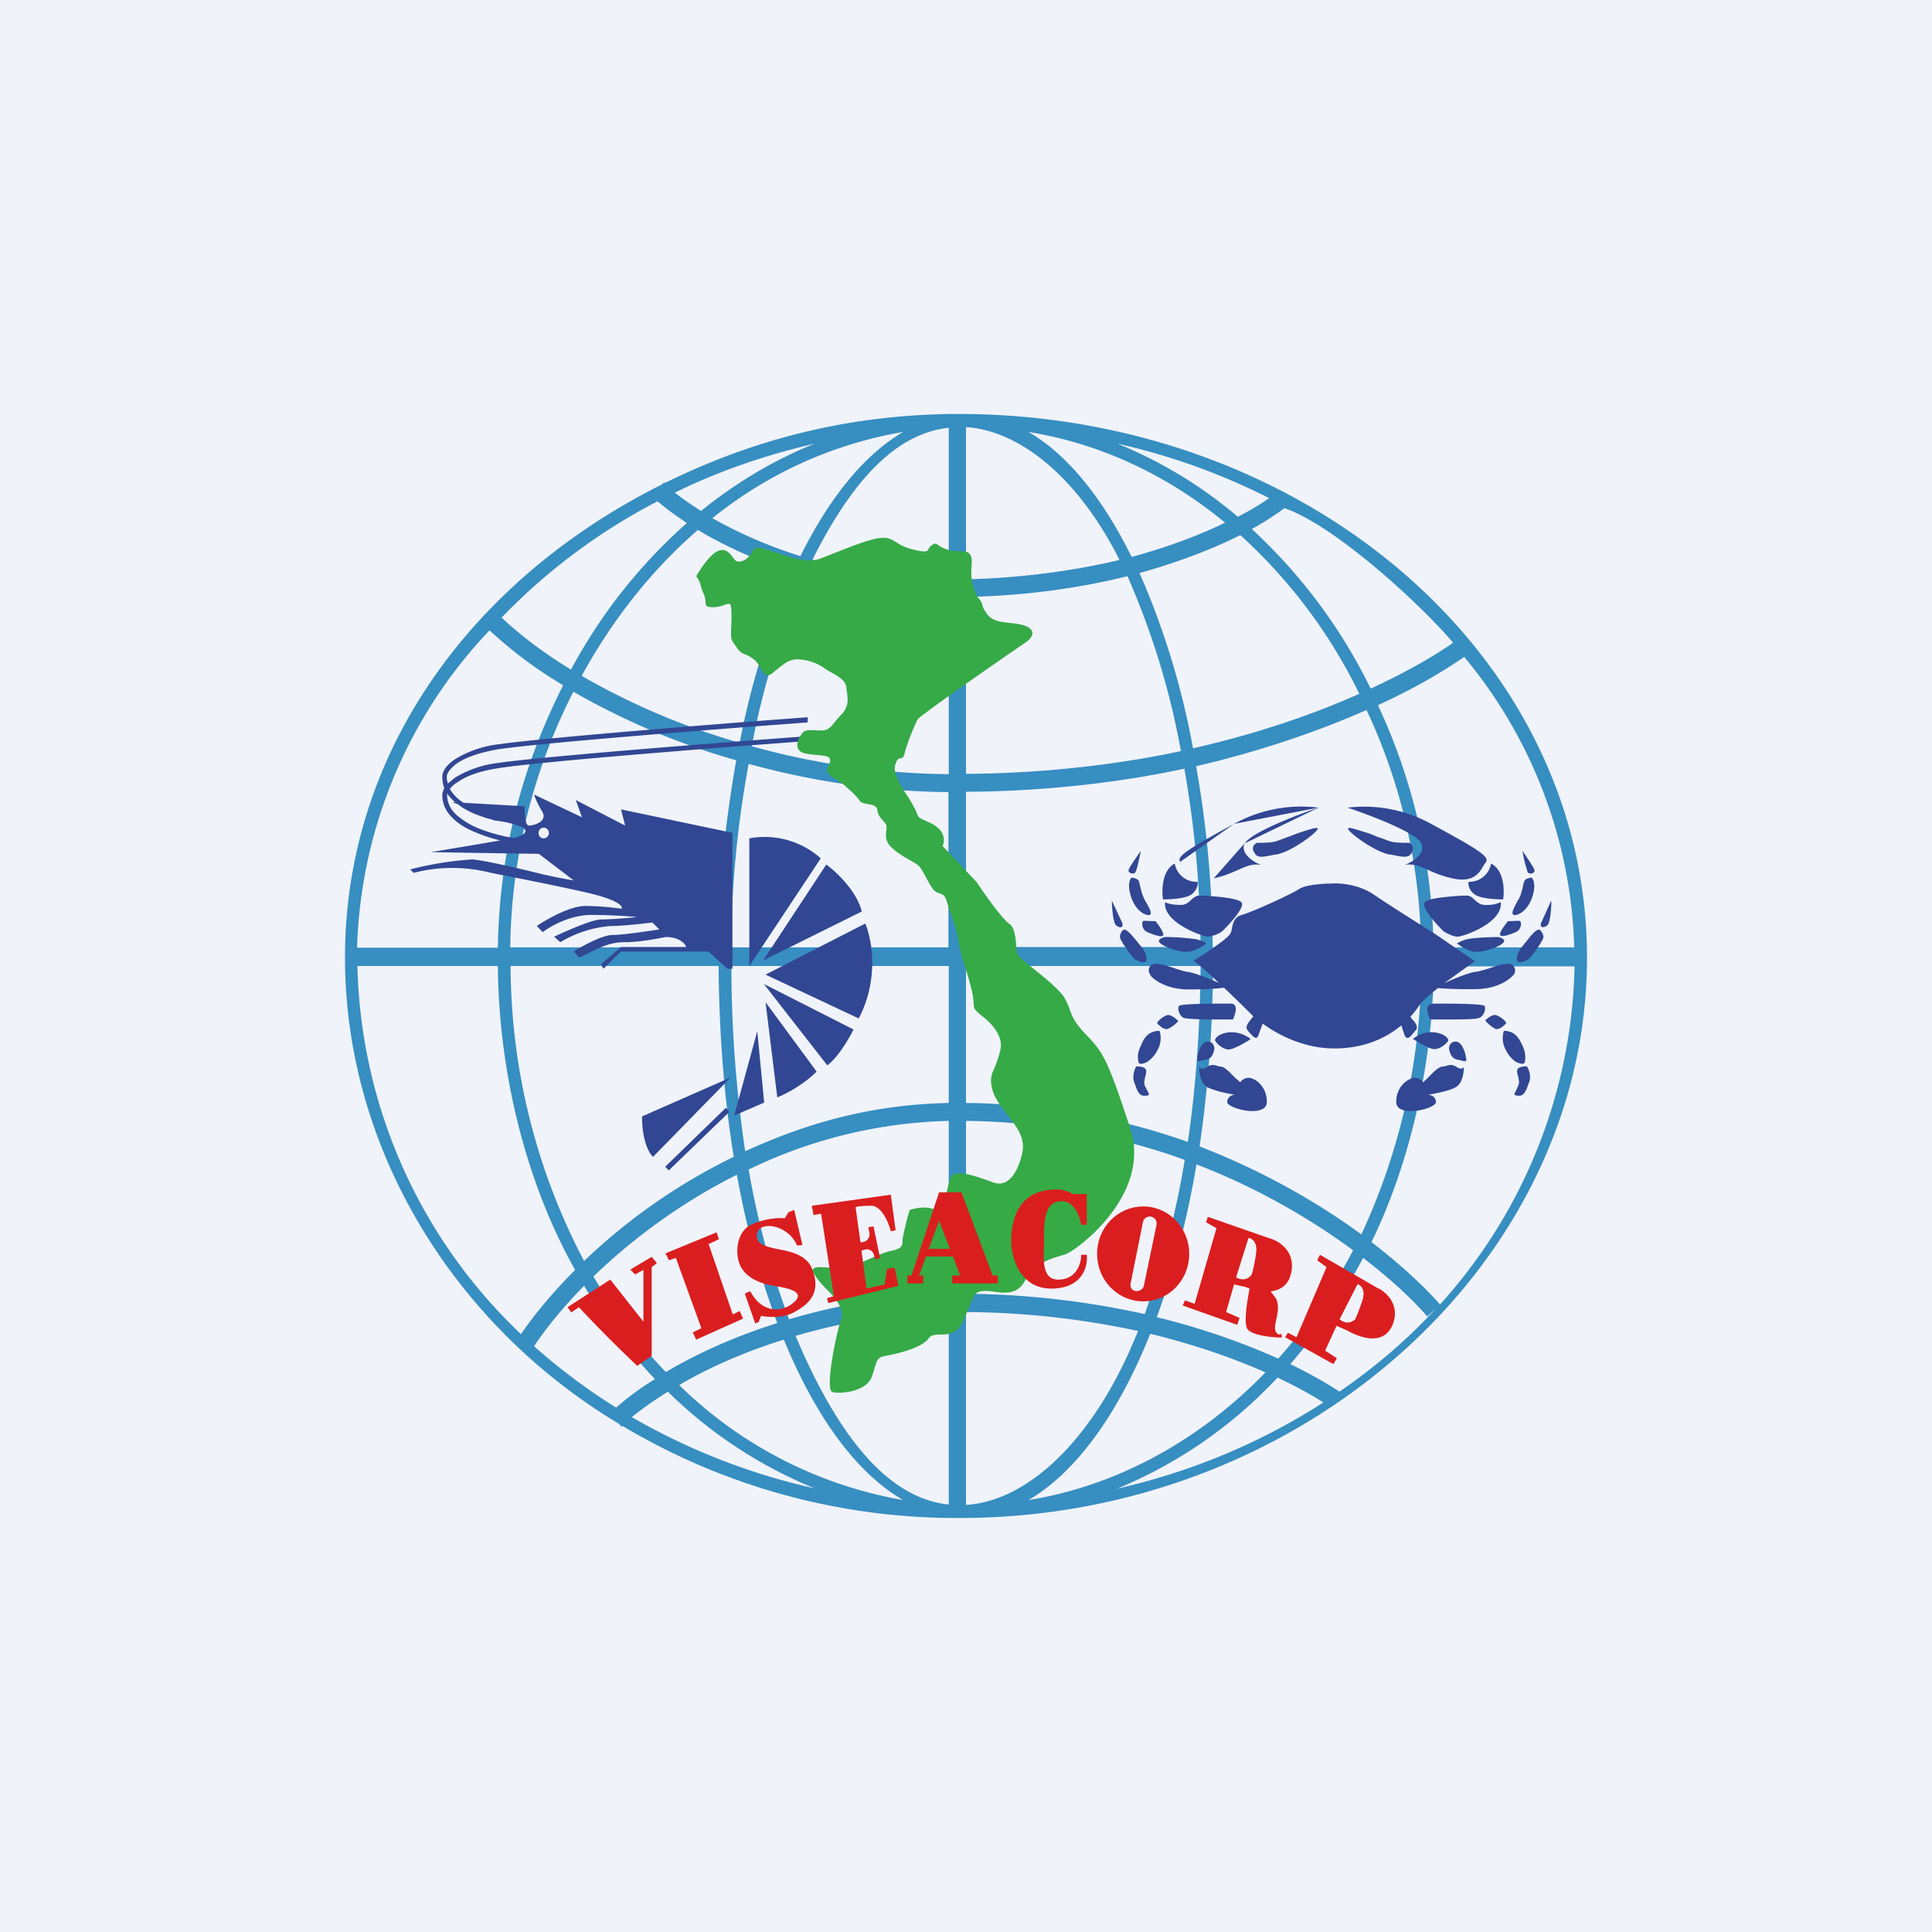 <!-- by TradingView --><svg width="56" height="56" viewBox="0 0 56 56" xmlns="http://www.w3.org/2000/svg"><path fill="#F0F3FA" d="M0 0h56v56H0z"/><path fill-rule="evenodd" d="M28 43.62c1.69-.1 3.5-1.7 4.74-4.46l.25-.58a24.39 24.39 0 0 0-4.99-.55v5.6Zm0-6.1v-5.03c2.27.02 4.54.47 6.34 1.13a24.85 24.85 0 0 1-1.16 4.47A24.84 24.84 0 0 0 28 37.5Zm5.34 1.14c-.92 2.31-2.15 4.02-3.53 4.82 2.6-.42 4.98-1.75 6.87-3.7-.9-.4-2.03-.8-3.34-1.12Zm3.71.72a20.4 20.4 0 0 0-3.52-1.2c.48-1.32.88-2.81 1.15-4.43 1.82.7 3.36 1.62 4.54 2.49a15.46 15.46 0 0 1-2.17 3.14Zm-.02.55a13.27 13.27 0 0 1-4.65 3.22c2.2-.5 4.21-1.36 5.98-2.5-.33-.21-.78-.46-1.33-.72Zm1.8.41c-.35-.23-.83-.51-1.43-.8.8-.92 1.52-1.95 2.11-3.08.82.63 1.45 1.22 1.86 1.7l.25-.23c-.83.9-1.76 1.7-2.8 2.41ZM27.5 37.52c-1.82.03-3.25.32-4.63.72a24.36 24.36 0 0 1-1.17-4.34 14 14 0 0 1 5.8-1.41v5.03Zm-4.44 1.2c1.33-.38 2.7-.65 4.44-.69v5.58c-1.65-.17-3.04-1.75-4.25-4.45l-.19-.44Zm-.53-.37a24.66 24.66 0 0 1-1.17-4.3c-1.7.85-3.1 1.93-4.16 2.95.6 1.02 1.31 1.95 2.1 2.77.84-.5 1.93-1.01 3.23-1.42Zm-2.85 1.8c.8-.47 1.82-.94 3.04-1.32.91 2.22 2.1 3.87 3.46 4.65a12.26 12.26 0 0 1-6.5-3.34Zm-.7-.18c-.76-.8-1.45-1.71-2.05-2.7-.62.63-1.11 1.24-1.45 1.75a17.4 17.4 0 0 0 2.38 1.78c.28-.25.66-.54 1.13-.83Zm-.66 1.1c.27-.22.62-.47 1.04-.73a13.14 13.14 0 0 0 4.25 2.8 18.72 18.72 0 0 1-5.29-2.06Zm-.28.26A18.87 18.87 0 0 0 27.82 44C37.76 44 46 36.6 46 27.76 46 18.98 37.86 12.1 28 12h-.49c-3.06.05-5.74.77-8.24 2l-.02-.02-.06.06C13.71 16.78 10 21.77 10 27.76c0 5.53 3.15 10.64 7.94 13.51l.08.09.03-.03ZM28 31.97c2.3.02 4.59.47 6.43 1.13.23-1.53.36-3.38.37-5.1H28v3.97Zm6.77 1.26c1.87.72 3.46 1.65 4.69 2.55A18.7 18.7 0 0 0 41.2 28h-6.04a37.12 37.12 0 0 1-.39 5.23ZM39.75 36c.87.67 1.54 1.3 1.99 1.81a15.06 15.06 0 0 0 3.9-9.8h-4.08c-.03 2.84-.69 5.7-1.81 8ZM27.5 28v3.97c-2.3.05-4.15.6-5.9 1.4A36.5 36.5 0 0 1 21.2 28h6.3Zm-6.67 0c.01 1.87.16 3.87.44 5.53a17.12 17.12 0 0 0-4.34 3.02A18.46 18.46 0 0 1 14.8 28h6.04Zm-6.4 0c.03 3.18.85 6.34 2.24 8.81-.67.67-1.2 1.32-1.57 1.86A15.17 15.17 0 0 1 10.36 28h4.08ZM28 27.45h6.8c-.02-1.9-.18-3.5-.47-5.17-1.84.4-4.09.66-6.33.67v4.5Zm0-5.02c2.21-.01 4.43-.27 6.23-.66a22.6 22.6 0 0 0-1.55-5.07c-1.3.33-3 .58-4.68.6v5.13Zm0-5.64v-4.41c1.56.1 3.25 1.46 4.45 3.85-1.24.3-2.86.53-4.45.56Zm4.8-.65c-.84-1.7-1.86-2.97-2.99-3.62 2.1.34 4.04 1.26 5.7 2.63-.7.34-1.62.7-2.7.99Zm.23.47a22.86 22.86 0 0 1 1.55 5.08c1.9-.43 3.52-1 4.82-1.58a15.16 15.16 0 0 0-3.45-4.6c-.75.38-1.74.77-2.92 1.1Zm3.26-1.27a15.58 15.58 0 0 1 3.44 4.62c1.04-.48 1.85-.95 2.39-1.33-.9-1.07-3.42-3.4-4.89-3.9-.2.15-.6.42-.94.6Zm.5-.9a18.84 18.84 0 0 0-4.4-1.58 12.9 12.9 0 0 1 3.49 2.12c.38-.2.69-.38.9-.54ZM27.5 16.8a13.96 13.96 0 0 1-3.95-.58c1.16-2.31 2.43-3.66 3.95-3.82v4.4Zm-4.18-.1c1.25.36 2.52.61 4.18.62v5.12a22 22 0 0 1-5.71-.81 22.45 22.45 0 0 1 1.53-4.94Zm-.12-.58c.84-1.69 1.85-2.94 2.98-3.6a12 12 0 0 0-5.53 2.5c.67.38 1.53.78 2.55 1.1Zm-2.97-.76c.71.43 1.64.87 2.75 1.23a22.63 22.63 0 0 0-1.54 4.94 20.39 20.39 0 0 1-4.58-1.94c.9-1.64 2.04-3.08 3.37-4.23Zm.09-.55c1-.81 2.1-1.47 3.29-1.95-1.43.33-2.79.8-4.05 1.42.2.16.46.34.76.53Zm-1.26-.28c.22.19.5.4.85.63a15.37 15.37 0 0 0-3.36 4.25c-.9-.55-1.57-1.09-2.01-1.51a17.37 17.37 0 0 1 4.52-3.37Zm16.09 12.93a30.91 30.91 0 0 0-.48-5.25c1.93-.45 3.6-1.04 4.94-1.63a16.7 16.7 0 0 1 1.58 6.88h-6.04Zm6.4 0a17.08 17.08 0 0 0-1.61-7.02c1.09-.5 1.93-1 2.5-1.4a13.75 13.75 0 0 1 3.19 8.42h-4.08Zm-20.2-5.42a20.9 20.9 0 0 1-4.73-1.99 16.69 16.69 0 0 0-1.83 7.41h6.04c.02-2 .2-3.67.51-5.42Zm-5.03-2.18a12.28 12.28 0 0 1-2.13-1.59 13.94 13.94 0 0 0-3.84 9.2h4.08c.05-2.87.73-5.3 1.89-7.6Zm11.18 3.1a22.5 22.5 0 0 1-5.8-.82 30.5 30.5 0 0 0-.51 5.32h6.3v-4.5Z" fill="#378EC1"/><path fill-rule="evenodd" d="M14.5 21.71c1.22-.18 6.45-.59 8.91-.77v-.15c-2.47.18-7.7.6-8.93.78a3.1 3.1 0 0 0-1.28.43c-.26.17-.37.35-.38.49 0 .14.02.25.06.36a.46.46 0 0 0-.06.18v.01c0 .26.1.47.28.65.17.18.4.32.67.43.23.1.48.18.73.24l-.52.09-1.49.25 3.13.05 1.01.77a14.55 14.55 0 0 1-1.15-.24c-.57-.14-1.44-.34-1.79-.37a9.85 9.85 0 0 0-1.8.29l.1.1a4.48 4.48 0 0 1 2.24 0c.56.11 1.9.37 2.81.58.9.21 1.03.4.97.46a7.6 7.6 0 0 0-1.05-.08c-.43 0-1.11.38-1.4.58l.17.18c.22-.17.8-.5 1.4-.5.58 0 1.13.04 1.33.06-.24.03-.77.07-1.03.07-.27 0-1.02.34-1.37.5l.18.16a3.34 3.34 0 0 1 1.47-.47c.35 0 .95-.07 1.2-.1l.2.2c-.33.05-1.05.16-1.35.16-.3 0-.88.32-1.13.48l.16.18.2-.1c.51-.25.72-.35 1.14-.35.38 0 .93-.1 1.16-.15.42 0 .57.2.6.29H18l-.58.5.07.13.51-.5h2.54l.54.5h.15v-3.94l-3.23-.68.12.47-1.43-.74.18.5-1.39-.66c.02.07.1.27.24.5.16.28-.24.4-.39.4-.11 0-.13-.38-.12-.56l-1.77-.1a1.16 1.16 0 0 1-.4-.4c.05-.07.12-.14.23-.2.23-.17.61-.32 1.22-.41 1.22-.19 6.45-.6 8.91-.78v-.14c-2.47.18-7.7.59-8.93.77a3.1 3.1 0 0 0-1.28.43l-.21.17a.74.74 0 0 1-.03-.2c0-.08.08-.23.32-.4.23-.15.61-.3 1.22-.4Zm.72 2.34c.05.11-.14.2-.33.24a4.86 4.86 0 0 1-1.07-.3c-.25-.11-.46-.25-.62-.4a.77.77 0 0 1-.24-.54V23c.07.1.14.17.23.25h-.08l.16.06c.12.1.27.18.42.25.18.08.39.15.59.2l.04.02a3.6 3.6 0 0 1 .54.1c.17.05.32.1.36.17Zm.54.25c.08 0 .15-.07.15-.15a.15.15 0 0 0-.15-.16.15.15 0 0 0-.15.16c0 .08.06.15.15.15Zm6.36 3.54 1.83-2.78c.28.2.88.76 1.03 1.36l-2.86 1.42Zm2.96-1.07-2.89 1.48 2.7 1.27c.6-1.14.38-2.31.19-2.75Zm-2.94 1.75 2.6 1.32c-.12.24-.43.79-.76 1.04l-1.84-2.36Zm1.53 2.54-1.48-2.01.34 2.76c.57-.24 1-.6 1.14-.75Zm-2.4 1.28.88-.38-.2-2.07-.67 2.45Zm-2.34 1.19 2.25-2.3-2.57 1.13c0 .7.2 1.07.32 1.17Zm.45.4 1.76-1.7-.1-.12-1.76 1.71.1.1Zm2.34-9.63V28l2.07-3.12a2.44 2.44 0 0 0-2.07-.58Zm14.35.15c-.12.3.27.54.48.62-.24-.04-.41.03-.65.14-.19.08-.4.18-.72.25m.9-1c.12-.3 1.48-.83 2.14-1.05l-2.15 1.04Zm2.14-1.05a4.03 4.03 0 0 0-2.45.47l2.45-.47Zm-2.45.47c-1.28.7-1.69.95-1.56 1.1l1.56-1.1Zm-1.56 1.1.06.11-.06-.1Zm.5.58a.64.64 0 0 1-.66-.53c-.37.2-.38.77-.34 1.04.2 0 .64-.02.82-.14.17-.13.2-.3.18-.37Zm-.94.59c.03.02.18.08.46.08.14 0 .23-.08.3-.15.08-.07.15-.13.26-.12h.14c.31.03.91.06 1.05.19.13.12-.32.62-.56.85a.95.95 0 0 1-.4.15c-.15 0-1.31-.4-1.25-1Zm2.57-1.46c-.07-.15.03-.23.09-.26.1 0 .36 0 .5-.03.1-.02.28-.1.43-.15l.26-.1.12-.04c.2-.06.5-.17.45-.07-.07.13-.76.65-1.2.73h-.04c-.4.09-.53.1-.6-.08Zm4.86-.24c.13.3-.27.54-.48.62.25-.04.42.03.66.14.18.08.4.18.72.25.61.14.79-.17.9-.37l.07-.1c.12-.16-.28-.4-1.57-1.1a4.03 4.03 0 0 0-2.44-.48c.66.22 2.02.74 2.14 1.04Zm1.37 1.11a.64.64 0 0 0 .65-.53c.38.2.39.77.35 1.04-.2 0-.64-.02-.82-.14-.18-.13-.2-.3-.18-.37Zm.93.59a.99.99 0 0 1-.45.08c-.15 0-.23-.08-.31-.15-.07-.07-.14-.13-.25-.12h-.14c-.32.03-.92.06-1.05.19-.13.12.31.62.55.85.08.05.27.15.4.15.16 0 1.32-.4 1.25-1Zm-2.57-1.46c.07-.15-.03-.23-.08-.26-.11 0-.37 0-.5-.03-.1-.02-.28-.1-.44-.15a3.8 3.8 0 0 0-.25-.1l-.13-.04c-.2-.06-.5-.17-.45-.07.07.13.77.65 1.2.73h.04c.41.09.53.1.61-.08Zm-8.22.54c0-.06.24-.4.36-.57-.04.18-.11.55-.16.62-.05.08-.2.03-.2-.05Zm.09.81c-.13-.36-.06-.55 0-.6.04 0 .15.02.2.08.02.03.03.1.05.18.03.12.07.28.15.42.14.23.18.34.14.39-.05.05-.37-.02-.54-.47Zm.69.66h-.07c-.1 0-.25-.02-.29 0-.04.04-.04.25.13.32s.45.18.46.07c0-.09-.15-.3-.23-.39Zm.32.46c-.13 0-.2.07-.22.1-.03.13.53.33.8.33.22 0 .48-.16.58-.25-.05-.03-.2-.1-.33-.12a6.81 6.81 0 0 0-.83-.06Zm-1.58-1.05c-.01.02.02.6.11.7.1.1.25.1.18-.08l-.29-.62Zm.32.85c-.04.04-.11.14-.08.24.04.11.33.53.42.6.1.07.29.13.33.06.04-.06-.01-.28-.14-.42a2.66 2.66 0 0 1-.12-.15c-.15-.18-.33-.4-.4-.33Zm.8 1.3a.2.2 0 0 1 0-.27c.1-.12.4-.02.68.07.15.05.3.1.4.11.17.02.58.18.9.32-.34-.32-.66-.6-.74-.64.33-.2 1.01-.65 1.07-.79.03-.04.04-.1.05-.16.03-.15.07-.32.28-.38.3-.08 1.44-.6 1.68-.76.2-.12.7-.15.93-.15.22-.02.78.02 1.22.32.44.3 1.36.88 1.76 1.13l1.17.8-.89.64c.32-.15.73-.31.9-.33.11-.01.26-.06.4-.1.29-.1.6-.2.7-.08a.2.2 0 0 1 0 .28c-.13.14-.48.4-1.1.4-.41.01-.84-.01-1.08-.03-.25.2-.46.39-.54.5-.06.09-.14.2-.26.33l.04.06c.1.1.2.23.12.33l-.04.04c-.1.13-.21.27-.28.12a3.11 3.11 0 0 1-.1-.3c-.41.34-1.04.67-1.94.67-.86 0-1.6-.37-2.08-.72l-.13.35c-.06.15-.17 0-.28-.12l-.03-.04c-.08-.1.03-.22.11-.33l.06-.07a49.36 49.36 0 0 0-.85-.83c-.24.03-.65.05-1.05.05-.62-.01-.97-.27-1.09-.41Zm2.38 1.3c.08-.16.18-.47-.06-.47h-.08c-.39 0-1.38 0-1.42.07-.05.08.02.31.16.35.12.03.6.04.83.04h.57Zm-1.58.03c-.06-.06-.2-.17-.29-.17-.12.01-.36.21-.31.25 0 0 0 .02.02.02.06.06.18.17.29.13a1 1 0 0 0 .3-.23Zm-.59.83a.7.7 0 0 0 .05-.54c-.33 0-.46.22-.54.43-.1.2-.1.33-.07.47.01.1.18.04.25 0a.9.9 0 0 0 .31-.36Zm-.63.5c-.03.04-.12.27-.06.43 0 .03.02.05.03.08.05.16.12.35.28.33.15 0 .14-.03.08-.14a1.83 1.83 0 0 1-.08-.16c-.03-.08 0-.18.02-.27.04-.15.07-.28-.27-.28Zm2.77-1c.26 0 .48.13.55.2-.15.1-.5.3-.63.3-.17 0-.33-.15-.39-.24-.06-.08.15-.26.47-.26Zm-.5.47c0-.06-.04-.2-.2-.2-.2 0-.29.4-.29.46v.04c-.02.05-.03.09.08.06l.09-.02c.13-.02.27-.03.32-.34Zm-.2.53c-.15.1-.22.04-.24 0 0 .07 0 .45.23.59.18.1.62.2.81.22-.07 0-.22.05-.23.21 0 .2 1.15.48 1.15 0s-.37-.7-.53-.7a.3.3 0 0 0-.24.13l-.15-.13c-.1-.1-.3-.32-.4-.32l-.1-.02c-.09-.03-.18-.06-.3.02Zm9.13-6.26c.11.17.35.51.35.57.01.08-.14.13-.2.05a3.66 3.66 0 0 1-.15-.62Zm.27.78c.05.05.13.24 0 .6-.17.45-.5.52-.54.47-.05-.05 0-.16.13-.4.09-.13.12-.29.15-.4a.56.56 0 0 1 .06-.2c.05-.05.15-.07.2-.07Zm-.34 1.26c-.03-.02-.2 0-.29 0h-.06c-.08.1-.24.3-.23.39.01.1.29 0 .45-.07.17-.07.18-.28.13-.32Zm-.46.55a.28.28 0 0 0-.21-.09c-.13 0-.68.02-.84.06-.13.02-.27.1-.32.12.1.09.35.25.57.25.28 0 .84-.2.8-.34Zm1.26-.44c.09-.1.12-.68.1-.7l-.28.62c-.08.17.08.18.18.08Zm-.13.39c.03-.1-.05-.2-.09-.24-.08-.07-.26.15-.4.33l-.12.15c-.13.14-.18.36-.14.42.04.07.23.01.33-.06.09-.07.38-.49.42-.6Zm-3.2 1.9c-.25 0-.15.3-.07.45h.58c.23 0 .71 0 .82-.04.15-.04.22-.27.17-.35-.04-.07-1.04-.07-1.42-.07h-.08Zm1.8.32c-.09 0-.23.1-.28.16a1 1 0 0 0 .29.24c.1.04.23-.07.29-.13l.02-.02c.05-.04-.2-.24-.31-.25Zm.26.46a.7.7 0 0 0 .05.54.9.9 0 0 0 .3.36c.08.04.24.1.26 0a.76.76 0 0 0-.07-.47c-.09-.2-.21-.43-.54-.43Zm.74 1.47c.06-.16-.03-.39-.07-.44-.34 0-.3.13-.26.28.02.1.05.19.01.27l-.07.16c-.06.1-.07.13.07.14.17.02.23-.17.29-.33 0-.03.02-.05.03-.08Zm-3.38-1.23c.07-.07.28-.2.54-.2.33 0 .53.18.48.26-.06.09-.23.23-.4.23-.13 0-.47-.2-.62-.3Zm1.25.07c-.16 0-.2.14-.2.2.05.3.19.32.32.34l.08.02c.11.03.1-.01.1-.06l-.01-.04c0-.06-.09-.46-.3-.46Zm.23.73c-.01.04-.08.1-.22 0-.13-.08-.22-.05-.3-.02l-.12.02c-.09 0-.3.21-.4.32l-.14.13a.3.3 0 0 0-.24-.13c-.16 0-.54.22-.54.7s1.17.2 1.15 0c0-.16-.15-.2-.22-.21.19-.03.62-.11.8-.22.23-.14.23-.52.23-.59Z" fill="#314793"/><path d="M20.4 17.22c-.13-.28-.05-.28-.22-.52.81-1.35 1.01-.5 1.16-.44.15.07.37-.06.5-.33.14-.26 1.27.5 1.91.27.64-.24 1.45-.6 1.82-.61.36-.02.38.22.91.34.53.13.35 0 .52-.12.17-.13.12.01.46.12.33.11.58-.04.68.18.1.22-.13.6.2 1.2.24.29.03.16.28.5.24.32.77.18 1.14.35.3.14.12.35 0 .44-1.03.7-3.1 2.15-3.16 2.25-.07.12-.32.72-.38.99-.06.26-.18 0-.27.33-.1.33.32.8.53 1.2.21.38 0 .26.52.5.41.21.39.52.32.65l.99 1.05c.23.35.75 1.08.95 1.21.24.18.16.76.25.91.1.16 1.15.87 1.36 1.26.22.4.1.5.61 1.04.52.53.64.78 1.28 2.71.64 1.94-1.58 3.57-1.89 3.66-.3.1-.87.2-1.16.76-.29.55-.85.28-1.17.3-.32.01-.3.12-.6.83-.3.7-.83.26-1.03.55-.2.28-.95.45-1.24.5-.29.05-.24.16-.4.6-.15.44-.9.51-1.14.45-.24-.06.14-1.84.25-2.1.1-.27-.14-.58-.25-.7-.1-.13-.33-.3-.53-.62s.38-.16.78-.17c.4-.02 1.03-.41 1.43-.5.4-.07.34-.21.35-.34.02-.12.18-.86.23-.86.04 0 .38-.13.72 0 .33.13.32-.86.5-1 .18-.15.76.06 1.17.21.41.16.7-.23.84-.8.14-.56-.23-.88-.6-1.4-.39-.51-.3-.89-.24-1.01.06-.13.25-.6.23-.8-.01-.21-.15-.5-.53-.8-.38-.3-.18-.2-.32-.78-.14-.58-.3-.9-.37-1.36-.07-.47-.29-.98-.36-1.23-.08-.25-.23-.14-.37-.3-.14-.15-.32-.62-.46-.72-.13-.1-.58-.3-.8-.55-.23-.25-.04-.52-.13-.64-.09-.13-.21-.19-.24-.4-.03-.23-.43-.12-.52-.28-.1-.15-.23-.25-.38-.39s-.28-.19-.47-.34c-.2-.16.03-.32 0-.46s-.37-.1-.72-.17c-.35-.08-.23-.4-.1-.57.11-.17.34-.08.59-.1.24 0 .27-.16.55-.45.27-.28.18-.52.15-.8s-.44-.4-.63-.55a1.46 1.46 0 0 0-.79-.26c-.27 0-.44.18-.72.4-.27.22-.29-.2-.54-.4-.26-.2-.34-.1-.5-.35-.18-.25-.16-.24-.16-.44s.03-.5 0-.72c-.03-.22-.18 0-.52 0-.33 0-.15-.1-.27-.38Z" fill="#36AA47"/><path fill-rule="evenodd" d="M30.76 34.82c-.5 0-.5.64-.5 1.07v.23c-.02.43-.04.97.41.97.54 0 .67-.48.67-.72h.16c.04.33-.12.98-1.03.98s-1.15-.9-1.16-1.35c0-1.54 1.08-1.52 1.33-1.52h.03c.16 0 .35.08.43.13h.4v.89h-.16c-.12-.6-.44-.7-.58-.68Zm-4.46 2.15v.23h.46v-.23h-.12l.2-.55h.78l.21.55h-.23v.23h1.32v-.23h-.15l-.9-2.41h-.65l-.8 2.41h-.12Zm1.23-.77h-.61l.3-.82.31.82Zm-3.95-.98-.05-.27 2.29-.32.14 1.03-.14.03c-.06-.24-.26-.74-.57-.74-.3 0-.43.03-.45.04l.14 1.02.08-.01c.12-.02.2-.14.18-.26l-.03-.17.15-.02.19.92-.14.03-.04-.13a.21.21 0 0 0-.26-.15l-.1.03.15 1.1.52-.12.07-.45.22-.04.11.53-2.03.5-.04-.14.2-.06-.37-2.39-.22.04Zm-.56-.15-.17.07-.1.17a2.1 2.1 0 0 0-1 .2c-.43.23-.46.9-.26 1.24.21.34.62.46.88.51l.11.02c.31.05.85.15.57.43-.3.32-.94.41-1.3-.28a.59.59 0 0 0-.16.07l.3.86.1-.04.07-.18c.18.04.63.07.93-.09.37-.2.85-.51.55-1.27-.16-.4-.6-.5-.98-.57-.32-.07-.6-.12-.62-.36-.05-.5.9-.39 1.16.25l.16-.01-.24-1.02Zm-3.73 1.26.1.2.2-.07.74 2.04-.25.12.1.21 1.36-.61-.1-.22-.2.1-.7-2.04.3-.14-.07-.2-1.48.61Zm-.82 3.26a38.35 38.35 0 0 1-1.69-1.7l-.22.15-.11-.15 1.24-.8.96 1.22v-1.5l-.24.13-.14-.14.62-.37.15.18-.15.12v2.57l-.42.29Zm16-3.25c0 .77-.6 1.38-1.33 1.38-.74 0-1.34-.61-1.34-1.38 0-.76.6-1.37 1.34-1.37.73 0 1.33.61 1.33 1.38Zm-1.34-.92-.36 1.79c-.02.1.04.19.14.21.11.02.23-.05.25-.17l.36-1.74a.2.2 0 0 0-.14-.24.2.2 0 0 0-.25.15Zm4.45 3.34.87-2.03-.27-.2.08-.16 1.66.96c.24.1.66.47.46 1.03-.26.7-1.01.39-1.34.2l-.3-.13-.33.72.34.22-.1.17-1.4-.78.08-.13.25.13Zm1.25-.52.52-1.02c.09.03.23.16.15.44-.09.28-.18.5-.22.58-.07.07-.25.17-.45 0Zm-4.2-.46.63-2.18-.3-.17.05-.16 1.78.62c.27.07.76.37.64.98-.07.38-.32.53-.6.56l.12.16c.14.17.09.44.04.67-.03.15-.05.27-.01.34.07.12.15.08.17.05v.12c-.29 0-.9-.07-1-.26-.1-.19 0-.8.07-1.16a1.97 1.97 0 0 1-.13-.05l-.32-.07-.23.8.39.17-.07.2-1.58-.56.07-.15.27.1Zm1.2-.76.36-1.14c.1.02.26.12.22.43-.04.3-.1.55-.13.63-.05.09-.22.22-.46.08Z" fill="#DA1E1F"/></svg>